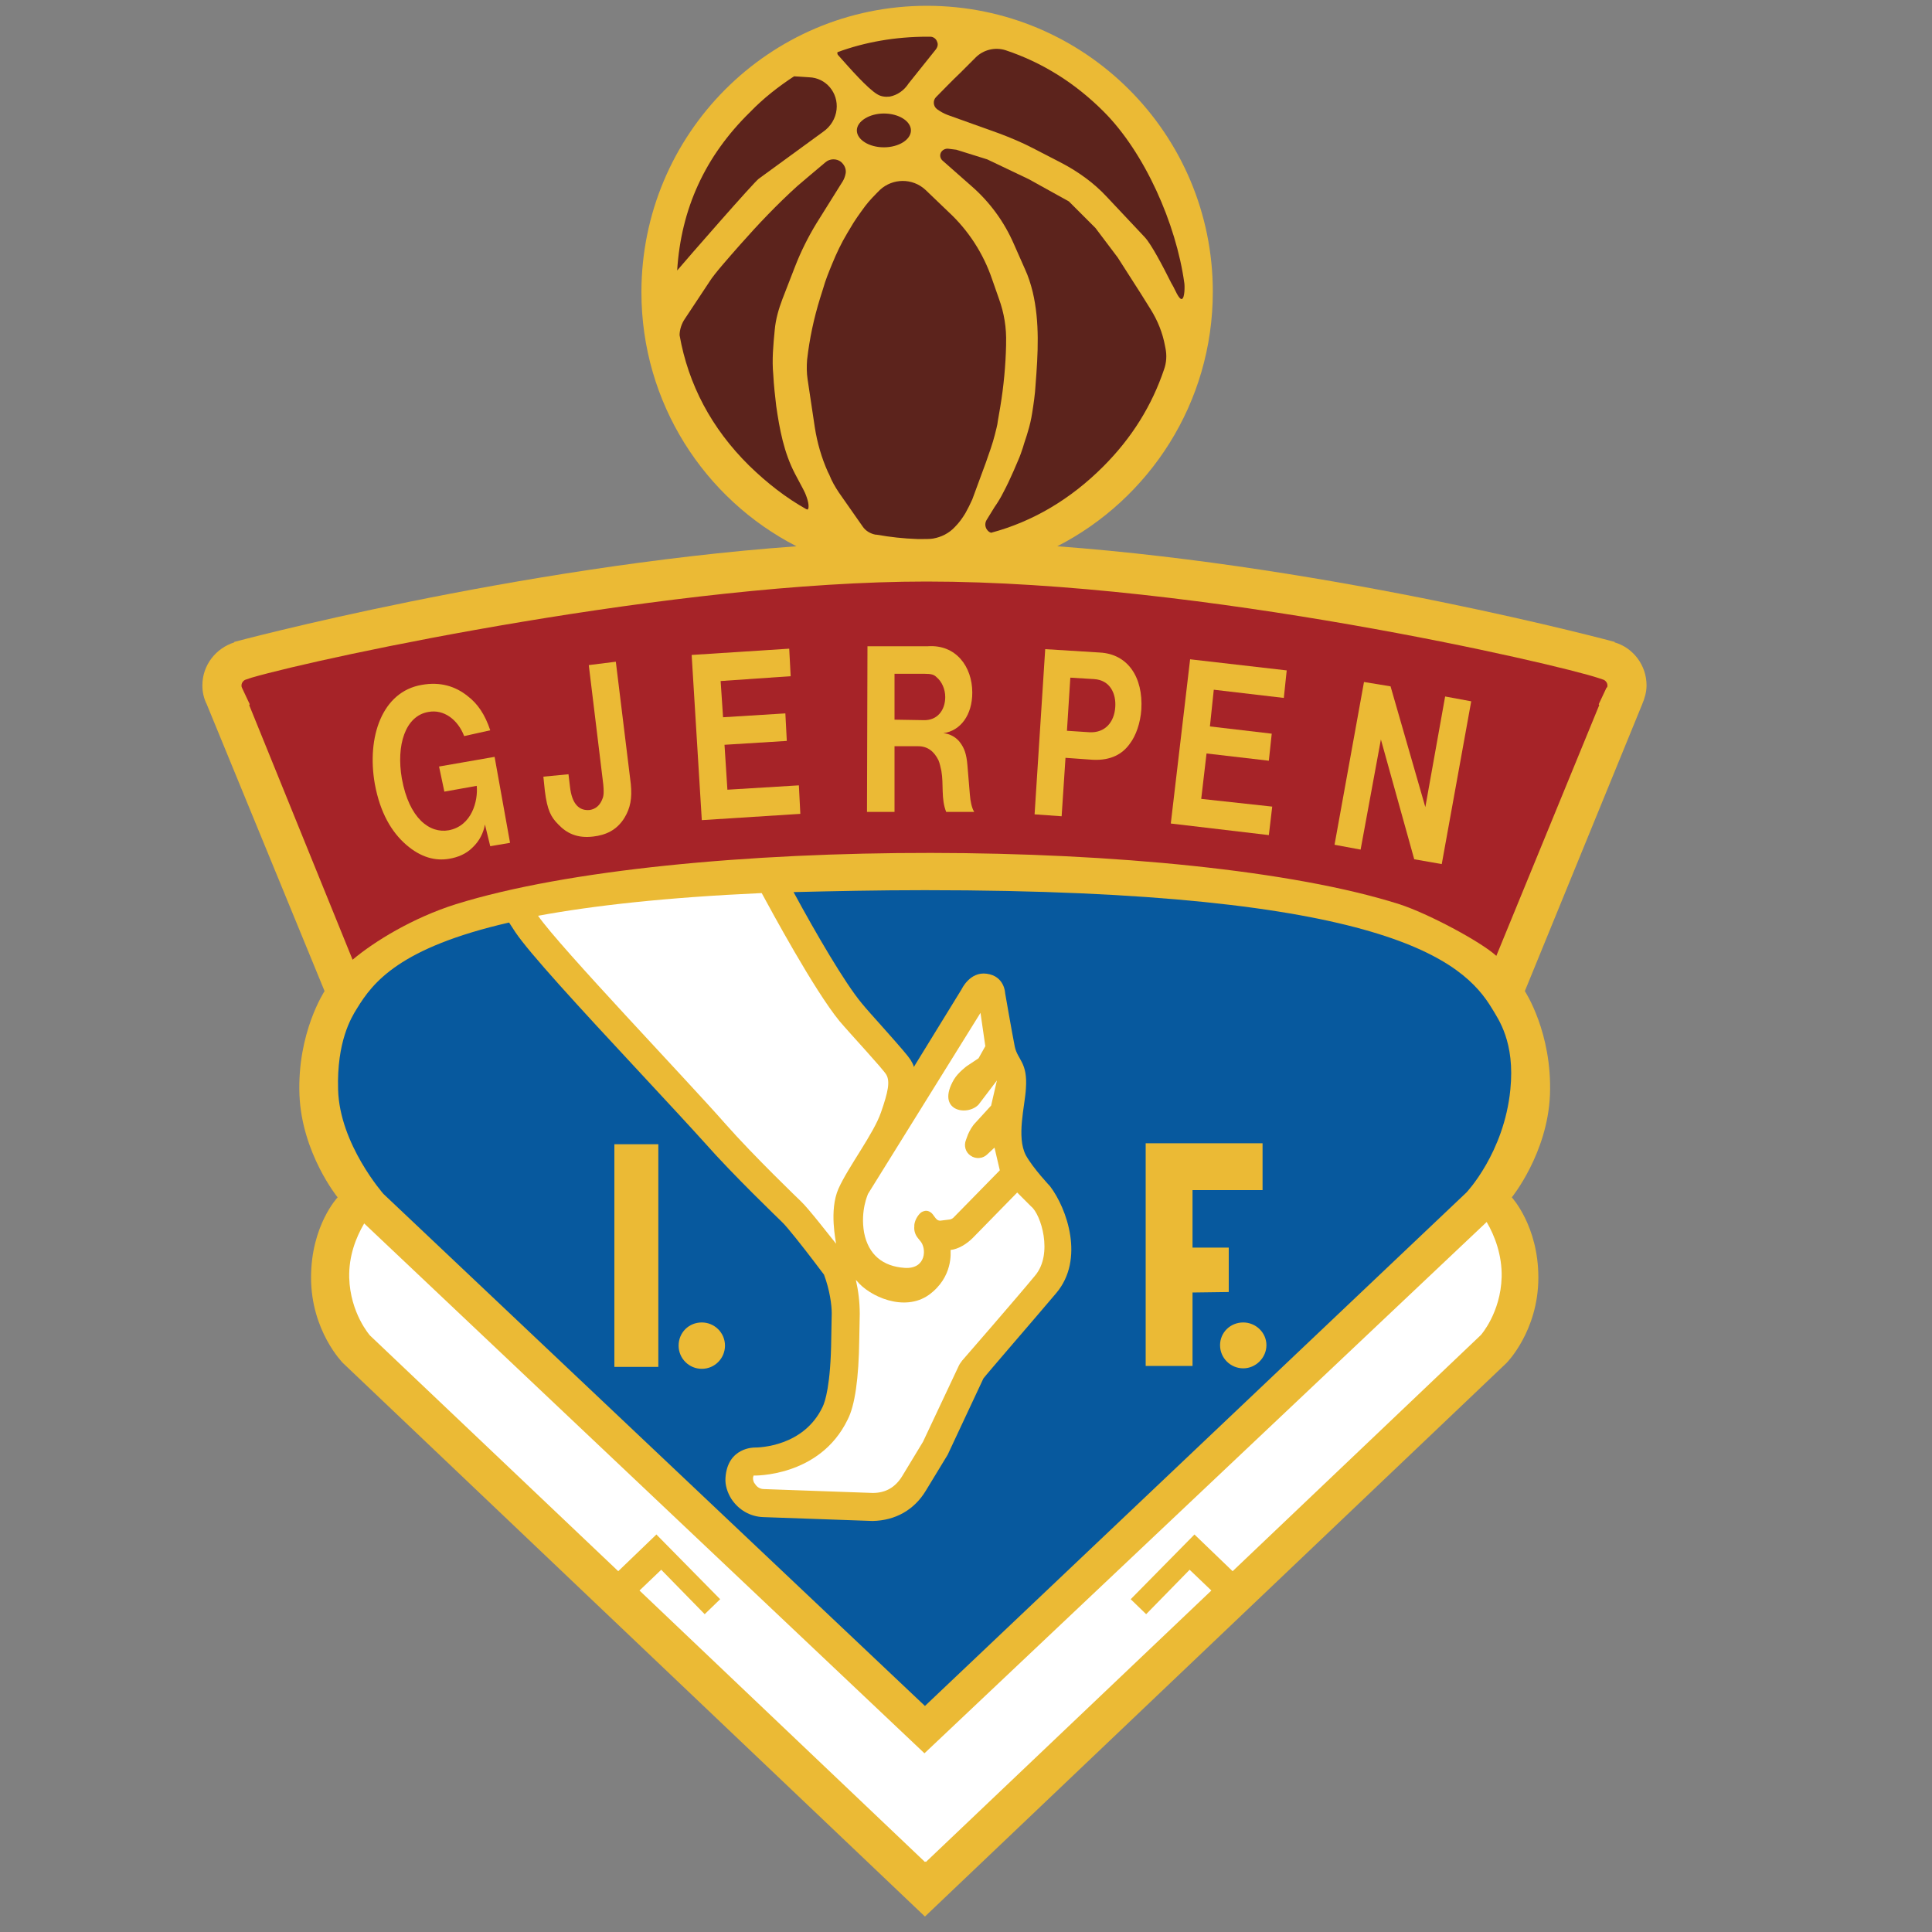 <?xml version="1.0" encoding="UTF-8"?> <!-- Generator: Adobe Illustrator 23.0.4, SVG Export Plug-In . SVG Version: 6.00 Build 0) --> <svg xmlns="http://www.w3.org/2000/svg" xmlns:xlink="http://www.w3.org/1999/xlink" id="Arendal" x="0px" y="0px" viewBox="0 0 400 400" style="enable-background:new 0 0 400 400;" xml:space="preserve"><rect x="0" y="0" width="400" height="400" fill="#808080" stroke="none"/> <style type="text/css"> .st0{fill-rule:evenodd;clip-rule:evenodd;fill:#EBBA35;} .st1{fill-rule:evenodd;clip-rule:evenodd;fill:#FFFFFF;} .st2{fill-rule:evenodd;clip-rule:evenodd;fill:#5C231C;} .st3{fill-rule:evenodd;clip-rule:evenodd;fill:#A62328;} .st4{fill-rule:evenodd;clip-rule:evenodd;fill:#07599E;} </style> <path class="st0" d="M340,145.8c0.5-1.2,0.9-2.5,0.9-3.9c0-4.2-2.8-7.8-6.6-8.9v-0.1c0,0-57.4-15.5-115.4-19.8 c19.1-9.8,32.2-29.7,32.2-52.7c0-32.7-26.5-59.2-59.2-59.2s-59.1,26.6-59.1,59.3c0,22.9,13,42.8,32.1,52.6 c-58.3,4.2-116.4,19.8-116.4,19.8v0.1c-3.8,1.2-6.6,4.7-6.6,8.9c0,1.4,0.3,2.7,0.9,3.9l0,0l24.4,59.4c0,0-5.7,8.6-5.2,21.5 c0.5,12.1,7.9,21.2,7.9,21.2s-5.5,5.8-5.5,16.6c0,11.1,6.6,17.7,6.6,17.7l120.5,114.6l120.4-114.6c0,0,6.6-6.6,6.6-17.7 c0-10.7-5.5-16.6-5.5-16.6s7.4-9.1,7.9-21.2c0.5-12.9-5.2-21.5-5.2-21.5L340,145.8L340,145.8z"></path> <path class="st1" d="M191.4,363l-116-109.7c-1.7,2.9-3.2,6.7-3.1,11.2c0.2,7.4,4.3,12,4.3,12l51.4,48.8l7.9-7.6l13.2,13.4l-3.2,3.1 l-9-9.2l-4.5,4.3l59.1,56.2l0.1-0.1l0.1,0.1l59.1-56.2l-4.5-4.3l-9,9.2l-3.2-3.1l13.2-13.4l7.9,7.6l51.4-48.9c0,0,4.1-4.6,4.3-12 c0.1-4.5-1.4-8.5-3.1-11.4L191.4,363z"></path> <path class="st2" d="M309.4,210.5c-0.3-0.5-0.5-0.8-0.5-0.8C309,209.9,309.2,210.2,309.4,210.5z"></path> <path class="st3" d="M332.8,141.9c0-0.6-0.5-1.1-0.9-1.2l-0.9-0.3c-8.6-2.9-82.3-20-139.2-20c-51.7,0-124.9,15.6-139.7,19.9 l-1.2,0.4c-0.4,0.1-0.9,0.6-0.9,1.2c0,0.2,0,0.3,0.1,0.5l1.6,3.4l-0.1,0.2L73,198.7c4.5-3.8,12.5-8.7,21.4-11.5 c45.9-14.3,151.2-14,195.3,0c5.9,1.9,16.8,7.7,20.1,10.7l21.3-51.9l-0.1-0.2l1.6-3.4C332.8,142.3,332.8,142.1,332.8,141.9z"></path> <path class="st4" d="M308.9,208.8c-5.9-9.8-21.9-24.5-117.4-24.5c-9.9,0-18.9,0.2-27.2,0.4c4.6,8.5,10.6,18.8,14.1,23 c0.8,1,2.6,3,4.3,4.9c4,4.5,5.2,5.9,5.8,6.8c0.3,0.5,0.6,1,0.7,1.5l9.9-16.1c0,0,1.7-3.7,5.2-3.2c3.7,0.5,3.8,4,3.8,4 s1.4,8.1,2,11.1c0.6,2.8,2.7,3.2,2.3,8.7c-0.2,3.6-2,10,0,13.8c1.5,2.7,5,6.4,5,6.4c3.5,4.6,7.2,15.1,1.3,22.1 c-3.7,4.4-14.7,17.1-15.1,17.7l-7.4,15.8l-4.5,7.4c-2.4,4-6.3,6.2-11,6.3h-0.1l-22.6-0.8c-2.7-0.1-5.1-1.5-6.6-3.8 c-0.8-1.3-1.3-2.8-1.2-4.3c0.4-6.4,6-6.3,6-6.3c1,0,10.2-0.2,14.1-8.4c0.5-1,1.7-4.5,1.8-14.2l0.1-5.2c0-1.7-0.4-4.8-1.6-8l-2.2-2.9 c-1.9-2.5-5.5-7.1-6.5-8l-0.1-0.1c-0.4-0.4-10-9.6-15.9-16.3c-2.7-3-7.7-8.4-13-14.1c-13.5-14.5-23.3-25.2-26.2-29.5l-1.3-2 c-22.7,5.2-28.2,12.4-31.5,17.8c-1.2,1.9-4.2,6.9-3.9,16.8c0.3,11.3,9.4,21.6,9.4,21.6l112.1,106l112.1-106.3c0,0,7.8-8.2,9.1-21.3 C313.7,215.7,310.2,211,308.9,208.8z"></path> <path class="st1" d="M178.9,255.2c0.9,4.6,3.9,7,8.4,7.3s4.6-4.1,3.2-5.6l-0.4-0.5c-0.6-0.7-0.9-1.6-0.8-2.5v-0.3 c0.1-0.9,0.6-1.8,1.2-2.4c0.3-0.3,0.6-0.4,1-0.5c0.6-0.1,1.2,0.2,1.6,0.7l0.6,0.8c0.3,0.4,0.7,0.6,1.2,0.5l1.6-0.2 c0.3,0,0.7-0.2,0.9-0.4l9.6-9.8l-1.1-4.7l-1.5,1.4c-0.9,0.9-2.4,1-3.4,0.3c-1.1-0.7-1.5-2.1-1-3.3l0.4-1.1c0.4-0.9,0.9-1.8,1.6-2.5 l3.2-3.5l1.2-5.2l-3.8,5c-2.4,2.5-8.9,1.3-5.1-5.2c0.9-1.5,2.7-2.8,2.7-2.8l2.4-1.6l1.4-2.5l-1-6.9l-23.3,37.5 C179.7,247.3,178.1,250.6,178.9,255.2z"></path> <g> <polygon class="st0" points="237.2,282.8 246.9,282.8 246.9,267.6 254.4,267.5 254.4,258.3 246.9,258.3 246.9,246.4 261.4,246.4 261.4,236.7 237.2,236.7 "></polygon> <path class="st0" d="M257.4,273.8c2.6,0,4.8,2.1,4.8,4.7s-2.2,4.8-4.8,4.8s-4.8-2.1-4.8-4.8C252.6,275.9,254.7,273.8,257.4,273.8z"></path> </g> <g> <path class="st0" d="M145.3,273.8c2.6,0,4.8,2.1,4.8,4.8c0,2.6-2.1,4.8-4.8,4.8c-2.6,0-4.8-2.1-4.8-4.8S142.6,273.8,145.3,273.8z"></path> <rect x="127.2" y="236.9" class="st0" width="9.1" height="46.1"></rect> </g> <path class="st1" d="M165.8,248.7c1.6,1.5,6,7.2,7.3,8.8c0-0.4-1.5-6.9,0.5-11.4s7.3-11.4,8.8-15.8c1.5-4.3,1.9-6.4,1.1-7.8 c-0.7-1.2-7.5-8.5-9.7-11.1c-5.3-6.5-14.2-23-16.1-26.5c-19.9,0.9-34.9,2.6-46.3,4.7c4.5,6.5,30.9,34.1,38.8,43.1 C156.1,239.4,165.8,248.7,165.8,248.7z"></path> <path class="st1" d="M213.5,249.8l-2.9-2.9l-9.2,9.4c-1.2,1.2-2.9,2.3-4.6,2.5c0,0.4,0.6,5.6-4.5,9.3c-5.1,3.6-12.3,0.3-14.9-2.9 c-0.1-0.1-0.1-0.1-0.2-0.2c0.5,2.2,0.8,4.5,0.8,7v0.1l-0.1,5.2l0,0c-0.1,8.1-0.9,13.7-2.4,16.6c-5.8,12-19.5,11.6-19.5,11.6 c0,0.2-0.1,0.3-0.1,0.5c0,0.4,0.1,0.9,0.4,1.2c0.4,0.7,1.1,1.1,1.9,1.1l22.5,0.8c2.7,0,4.7-1.2,6.1-3.5l4.3-7.1l7.3-15.5 c0.2-0.5,0.5-0.9,0.8-1.3c0,0,11.4-13.1,15.1-17.6C218.1,259.6,215.5,251.4,213.5,249.8z"></path> <g> <path class="st2" d="M140.2,56c2.2-2.6,15.9-18.3,16.9-19l13.3-9.7c1.6-1.1,2.6-2.8,2.8-4.6c0.4-3.5-2.2-6.6-5.7-6.7l-3.1-0.2 c-3.2,2.1-6.3,4.5-9.1,7.4C146,32.3,141,43.2,140.2,56"></path> <path class="st2" d="M166.9,105.4l0.3,0.1c0.1-0.1,0.2-0.3,0.2-0.5c0.1-1.1-0.7-3-1.1-3.7l-1.7-3.2c-2.3-4.4-3.2-9.2-3.9-14.1 c-0.2-1.7-0.5-4.3-0.6-6.4c-0.3-3.1,0-6.2,0.3-9.3c0.2-2.2,0.8-4.3,1.6-6.4l2.6-6.7c1.2-3.1,2.7-6.1,4.4-8.9l5.5-8.8 c0.3-0.5,0.5-1.1,0.6-1.7l0,0c0.1-0.9-0.3-1.7-1-2.3c-0.9-0.7-2.3-0.7-3.2,0.1c-1.9,1.6-5,4.2-5.8,4.9c-4.2,3.8-8.1,7.9-11.9,12.2 c-2.2,2.5-5.4,6.1-6.3,7.6l-5.1,7.7c-0.7,1-1.1,2.3-1.1,3.4c1.8,10.2,6.6,19.3,14.4,27C158.9,100.1,162.8,103.1,166.9,105.4"></path> <path class="st2" d="M173.7,102l4.9,7c0.6,0.9,1.6,1.5,2.7,1.7h0.2c2.8,0.5,5.6,0.8,8.4,0.9h1.4c0.6,0,1.3,0,1.9-0.1 c1.7-0.3,3.3-1.1,4.5-2.4c0.9-0.9,1.6-1.9,2.2-2.9c0.5-0.9,1-1.9,1.4-2.8l2.8-7.6c0.7-2,1.4-3.9,1.9-5.9l0,0 c0.2-0.9,0.5-1.8,0.6-2.8l0.5-2.9c0.7-4.2,1.1-8.5,1.2-12.7v-0.4c0.1-3.2-0.4-6.3-1.5-9.3l-1.4-4c-1.8-5.3-4.9-10.1-9-13.9 l-4.8-4.6c-2.7-2.5-6.8-2.4-9.4,0c-1.1,1.1-2.2,2.2-3.1,3.4l0,0c-1.1,1.5-2.2,3-3.1,4.6l-0.6,1c-1.2,2-2.2,4.1-3.1,6.3 c-0.7,1.7-1.4,3.4-1.9,5.2l-0.6,1.9c-1.3,4.2-2.2,8.4-2.7,12.8c-0.1,1.3-0.1,2.7,0.1,4l1.5,10c0.5,3.2,1.4,6.3,2.7,9.2l0.3,0.6 C172.2,99.6,172.9,100.8,173.7,102"></path> <path class="st2" d="M228.4,96.6L228.4,96.6c6-6,10.1-12.7,12.6-20.1c0.5-1.4,0.6-2.9,0.3-4.4l-0.1-0.5c-0.5-2.7-1.5-5.2-3-7.6 l-2-3.2l-4.8-7.5l-4.6-6.1l-5.5-5.5l-8.3-4.6l-8.6-4.1l-6.4-2l-1.6-0.2c-0.6-0.1-1.3,0.2-1.6,0.8s-0.1,1.3,0.4,1.7l5.9,5.2 c3.8,3.3,6.8,7.4,8.8,12l2.3,5.2c0.7,1.5,1.2,3.1,1.6,4.7c1.5,6.3,1.1,12.9,0.6,19.3c-0.1,1.9-0.4,3.9-0.7,5.8 c-0.2,1.3-0.5,2.6-0.9,3.9c-0.3,1.1-0.7,2.1-1,3.2c-0.3,0.9-0.6,1.8-1,2.7c-0.3,0.7-0.6,1.4-0.9,2.1c-0.7,1.6-1.4,3.1-2.2,4.6 c-0.5,1-1.1,2-1.8,3l-1.6,2.6c-0.4,0.6-0.4,1.4,0,2c0.2,0.3,0.5,0.6,0.9,0.7c0.8-0.2-0.8,0.2,0,0C213.8,108,221.6,103.4,228.4,96.6 "></path> <path class="st2" d="M237,49.1L237,49.1c1.4,1.5,3.8,6.1,5.5,9.5l0.4,0.7c0.3,0.5,1.2,2.8,1.8,2.6s0.6-2.7,0.5-3.3 c-1.7-12.3-8.2-27-16.7-35.5c-6-6-12.8-10.2-20.3-12.7l0,0c-2.2-0.7-4.6-0.1-6.2,1.5l-3.2,3.2c-1.8,1.7-3.6,3.6-5,5 c-0.7,0.7-0.6,1.9,0.2,2.5c0.7,0.5,1.4,0.9,2.2,1.2l10.6,3.8c2.4,0.9,4.8,1.9,7.1,3.1l6,3.1c3.4,1.8,6.6,4.1,9.2,6.9L237,49.1"></path> <path class="st2" d="M192,7.6c-6.6,0-12.9,1.1-18.6,3.2c-0.1,0.3,0,0.5,0.2,0.7c2.4,2.7,6,6.8,8,8c0.8,0.5,1.7,0.6,2.6,0.5 c1.6-0.3,3-1.3,3.9-2.7l5.6-7c0.4-0.5,0.6-1.1,0.3-1.7c-0.2-0.6-0.8-1-1.4-1L192,7.6"></path> <path class="st2" d="M183,23.5c3.1,0,5.6,1.6,5.6,3.5s-2.5,3.5-5.6,3.5s-5.6-1.6-5.6-3.5S180,23.5,183,23.5"></path> </g> <g> <polygon class="st0" points="276.3,174.9 281.7,175.9 285.9,153.1 292.8,177.9 298.5,178.9 304.6,145.2 299.2,144.2 295.1,167.1 287.9,142.1 282.4,141.2 "></polygon> <polygon class="st0" points="242.4,170.5 262.7,172.9 263.4,167 248.7,165.4 249.8,156 262.7,157.5 263.3,151.9 250.5,150.4 251.3,142.8 265.8,144.5 266.4,138.8 246.4,136.5 "></polygon> <path class="st0" d="M227.7,135.1l-11.3-0.7l-2.2,34.2l5.6,0.4l0.8-12.1l5.6,0.4c3.8,0.2,6.2-1.2,7.7-3.3c1.3-1.7,2.2-4.3,2.4-7.1 C236.7,140.2,233.5,135.4,227.7,135.1z M230.9,146.4c-0.2,3.1-2.1,5.4-5.4,5.2l-4.6-0.3l0.7-11l4.9,0.3 C229.9,140.8,231.1,143.7,230.9,146.4z"></path> <path class="st0" d="M200.8,164.5l-0.5-6c-0.2-2.5-0.7-3.6-1.4-4.6c-0.8-1.2-2.2-2-3.6-2.1c3.6-0.5,6-3.8,6-8.4 c0-5.4-3.4-10-9.2-9.6h-12.5l-0.1,34.3h5.7v-13.6h4.9c2,0,3.3,1.1,4.2,2.9c0.3,0.7,0.4,1.4,0.6,2.2c0.5,2.8-0.1,5.8,1,8.5h5.8 C201.2,167.3,200.9,165.9,200.8,164.5z M191.2,149.1l-6-0.1v-9.5h6.2c1.5,0,2,0.2,2.5,0.7c1.1,0.9,1.8,2.5,1.8,4.1 C195.7,147,194.1,149.2,191.2,149.1z"></path> <polygon class="st0" points="145.3,169.8 165.7,168.5 165.4,162.6 150.6,163.5 150,154.2 162.9,153.4 162.6,147.7 149.7,148.5 149.2,141 163.7,140 163.4,134.3 143.2,135.6 "></polygon> <path class="st0" d="M112.5,160.8l0.3,2.9c0.5,4.1,1.3,5.5,2.8,7c1.7,1.8,3.9,2.9,7.2,2.5c2.6-0.3,4.9-1.3,6.5-3.9 c1.2-2,1.6-4,1.3-7l-3.1-25.3l-5.6,0.7l3,24.7c0.2,2.2,0,2.6-0.3,3.3c-0.5,1.1-1.3,1.8-2.5,2c-2.1,0.2-3.7-1.1-4.1-4.9l-0.3-2.5 L112.5,160.8z"></path> <path class="st0" d="M92,163.9l6.7-1.2c0.3,3.1-1,8.3-5.8,9.2c-3.9,0.7-8.2-2.4-9.7-10.7c-1.2-6.9,0.7-13,5.5-13.8 c3.2-0.6,6.1,1.6,7.4,5l5.4-1.2c-1.1-3.3-2.6-5.5-4.7-7.1c-2.5-2-5.6-3-9.5-2.3c-8.2,1.4-11.4,10.8-9.7,20.5c1.1,6,3.5,10,6.5,12.6 s6,3.4,8.9,2.9c1.8-0.3,3.5-1,4.8-2.3c1.5-1.4,2.3-3.1,2.6-4.8l1.1,4.5l4.1-0.7l-3.2-17.8l-11.5,2L92,163.9z"></path> </g> </svg> 